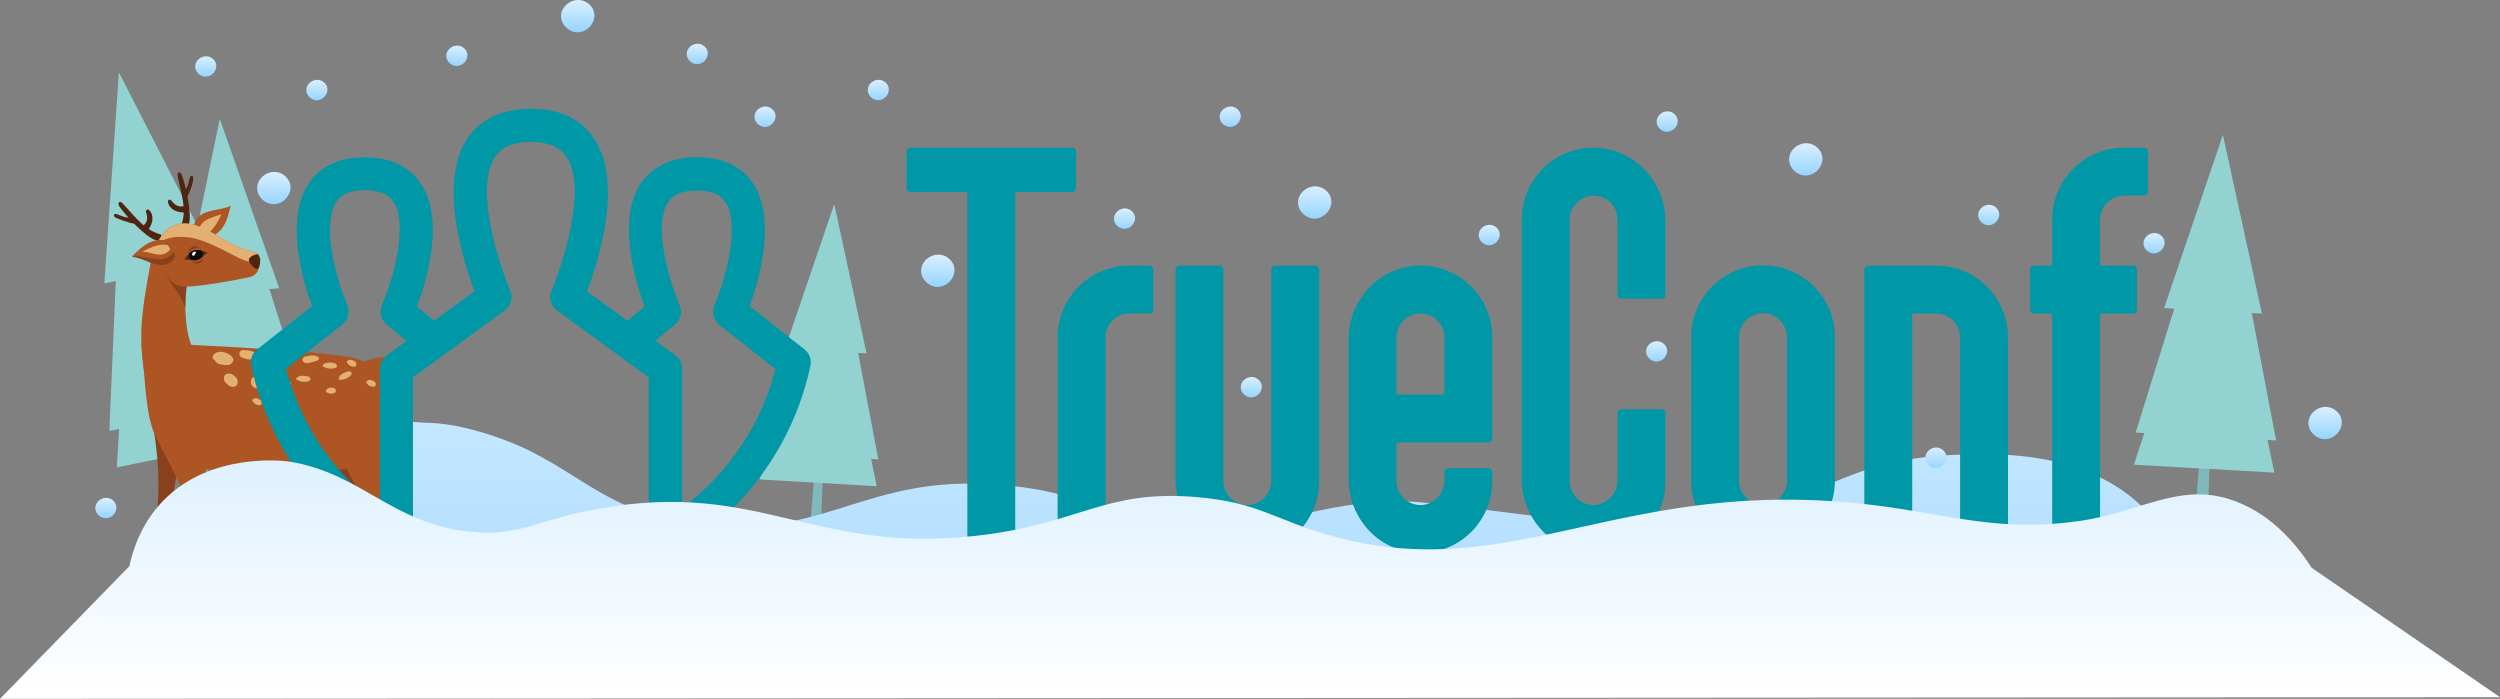 <?xml version="1.0" encoding="UTF-8"?>
<svg id="_Слой_2" data-name="Слой 2" xmlns="http://www.w3.org/2000/svg" xmlns:xlink="http://www.w3.org/1999/xlink" viewBox="0 0 678.667 189.707">
  <rect x="0" y="0" width="678.667" height="189.707" fill="#808080" stroke="none"/>
  <defs>
    <style>
      .cls-1 {
        fill: url(#_Безымянный_градиент_271-11);
      }

      .cls-1, .cls-2, .cls-3, .cls-4, .cls-5, .cls-6, .cls-7, .cls-8, .cls-9, .cls-10, .cls-11, .cls-12, .cls-13, .cls-14, .cls-15, .cls-16, .cls-17, .cls-18, .cls-19, .cls-20, .cls-21, .cls-22, .cls-23, .cls-24, .cls-25, .cls-26 {
        fill-rule: evenodd;
      }

      .cls-27 {
        fill: #fff;
      }

      .cls-28 {
        fill: #0097a7;
      }

      .cls-29 {
        fill: #0c0c0c;
      }

      .cls-2 {
        fill: url(#_Безымянный_градиент_74);
      }

      .cls-30 {
        fill: #4f2511;
      }

      .cls-3 {
        fill: url(#_Безымянный_градиент_271-18);
      }

      .cls-4 {
        fill: #80b9bc;
      }

      .cls-5 {
        fill: url(#_Безымянный_градиент_71);
      }

      .cls-6 {
        fill: url(#_Безымянный_градиент_271-22);
      }

      .cls-7 {
        fill: url(#_Безымянный_градиент_271-9);
      }

      .cls-8 {
        fill: url(#_Безымянный_градиент_271-13);
      }

      .cls-9 {
        fill: url(#_Безымянный_градиент_271-10);
      }

      .cls-10 {
        fill: url(#_Безымянный_градиент_271-2);
      }

      .cls-11 {
        fill: url(#_Безымянный_градиент_271-17);
      }

      .cls-31 {
        fill: #ad5623;
      }

      .cls-12 {
        fill: url(#_Безымянный_градиент_271-12);
      }

      .cls-13 {
        fill: url(#_Безымянный_градиент_271-7);
      }

      .cls-14 {
        fill: url(#_Безымянный_градиент_271-15);
      }

      .cls-32 {
        fill: #89411d;
      }

      .cls-15 {
        fill: url(#_Безымянный_градиент_271-4);
      }

      .cls-16 {
        fill: url(#_Безымянный_градиент_271-14);
      }

      .cls-17 {
        fill: url(#_Безымянный_градиент_271-5);
      }

      .cls-18 {
        fill: url(#_Безымянный_градиент_271-3);
      }

      .cls-19 {
        fill: url(#_Безымянный_градиент_271-20);
      }

      .cls-33 {
        fill: #e2b171;
      }

      .cls-20 {
        fill: url(#_Безымянный_градиент_271-6);
      }

      .cls-21 {
        fill: url(#_Безымянный_градиент_271-8);
      }

      .cls-22 {
        fill: url(#_Безымянный_градиент_271-16);
      }

      .cls-23 {
        fill: url(#_Безымянный_градиент_271-19);
      }

      .cls-24 {
        fill: url(#_Безымянный_градиент_271-21);
      }

      .cls-25 {
        fill: url(#_Безымянный_градиент_271);
      }

      .cls-26 {
        fill: #92d3d2;
      }
    </style>
    <linearGradient id="_Безымянный_градиент_71" data-name="Безымянный градиент 71" x1="324.549" y1="150.244" x2="324.549" y2="114.428" gradientUnits="userSpaceOnUse">
      <stop offset=".006" stop-color="#b5e0ff"/>
      <stop offset="1" stop-color="#c4e7ff"/>
    </linearGradient>
    <linearGradient id="_Безымянный_градиент_271" data-name="Безымянный градиент 271" x1="356.896" y1="61.235" x2="356.896" y2="50.004" gradientUnits="userSpaceOnUse">
      <stop offset=".006" stop-color="#87cfff"/>
      <stop offset=".38" stop-color="#a9dcff"/>
      <stop offset="1" stop-color="#def1ff"/>
    </linearGradient>
    <linearGradient id="_Безымянный_градиент_271-2" data-name="Безымянный градиент 271" x1="156.845" y1="10.656" x2="156.845" y2="-.575" xlink:href="#_Безымянный_градиент_271"/>
    <linearGradient id="_Безымянный_градиент_271-3" data-name="Безымянный градиент 271" x1="74.338" y1="57.323" x2="74.338" y2="46.091" xlink:href="#_Безымянный_градиент_271"/>
    <linearGradient id="_Безымянный_градиент_271-4" data-name="Безымянный градиент 271" x1="490.208" y1="49.535" x2="490.208" y2="38.303" xlink:href="#_Безымянный_градиент_271"/>
    <linearGradient id="_Безымянный_градиент_271-5" data-name="Безымянный градиент 271" x1="254.594" y1="79.774" x2="254.594" y2="68.543" xlink:href="#_Безымянный_градиент_271"/>
    <linearGradient id="_Безымянный_градиент_271-6" data-name="Безымянный градиент 271" x1="631.194" y1="121.113" x2="631.194" y2="109.881" xlink:href="#_Безымянный_градиент_271"/>
    <linearGradient id="_Безымянный_градиент_271-7" data-name="Безымянный градиент 271" x1="449.719" y1="99.36" x2="449.719" y2="92.249" xlink:href="#_Безымянный_градиент_271"/>
    <linearGradient id="_Безымянный_градиент_271-8" data-name="Безымянный градиент 271" x1="539.87" y1="62.338" x2="539.87" y2="55.227" xlink:href="#_Безымянный_градиент_271"/>
    <linearGradient id="_Безымянный_градиент_271-9" data-name="Безымянный градиент 271" x1="584.751" y1="70.003" x2="584.751" y2="62.892" xlink:href="#_Безымянный_градиент_271"/>
    <linearGradient id="_Безымянный_градиент_271-10" data-name="Безымянный градиент 271" x1="452.588" y1="36.973" x2="452.588" y2="29.862" xlink:href="#_Безымянный_градиент_271"/>
    <linearGradient id="_Безымянный_градиент_271-11" data-name="Безымянный градиент 271" x1="525.526" y1="128.227" x2="525.526" y2="121.116" xlink:href="#_Безымянный_градиент_271"/>
    <linearGradient id="_Безымянный_градиент_271-12" data-name="Безымянный градиент 271" x1="404.279" y1="67.78" x2="404.279" y2="60.669" xlink:href="#_Безымянный_градиент_271"/>
    <linearGradient id="_Безымянный_градиент_271-13" data-name="Безымянный градиент 271" x1="333.962" y1="35.659" x2="333.962" y2="28.548" xlink:href="#_Безымянный_градиент_271"/>
    <linearGradient id="_Безымянный_градиент_271-14" data-name="Безымянный градиент 271" x1="238.429" y1="28.412" x2="238.429" y2="21.301" xlink:href="#_Безымянный_градиент_271"/>
    <linearGradient id="_Безымянный_градиент_271-15" data-name="Безымянный градиент 271" x1="207.68" y1="35.659" x2="207.68" y2="28.548" xlink:href="#_Безымянный_градиент_271"/>
    <linearGradient id="_Безымянный_градиент_271-16" data-name="Безымянный градиент 271" x1="305.276" y1="63.321" x2="305.276" y2="56.21" xlink:href="#_Безымянный_градиент_271"/>
    <linearGradient id="_Безымянный_градиент_271-17" data-name="Безымянный градиент 271" x1="124.025" y1="19.118" x2="124.025" y2="12.007" xlink:href="#_Безымянный_градиент_271"/>
    <linearGradient id="_Безымянный_градиент_271-18" data-name="Безымянный градиент 271" x1="189.279" y1="18.616" x2="189.279" y2="11.505" xlink:href="#_Безымянный_градиент_271"/>
    <linearGradient id="_Безымянный_градиент_271-19" data-name="Безымянный градиент 271" x1="28.742" y1="141.894" x2="28.742" y2="134.783" xlink:href="#_Безымянный_градиент_271"/>
    <linearGradient id="_Безымянный_градиент_271-20" data-name="Безымянный градиент 271" x1="55.856" y1="22.021" x2="55.856" y2="14.91" xlink:href="#_Безымянный_градиент_271"/>
    <linearGradient id="_Безымянный_градиент_271-21" data-name="Безымянный градиент 271" x1="86.029" y1="28.412" x2="86.029" y2="21.301" xlink:href="#_Безымянный_градиент_271"/>
    <linearGradient id="_Безымянный_градиент_271-22" data-name="Безымянный градиент 271" x1="339.685" y1="109.08" x2="339.685" y2="101.969" xlink:href="#_Безымянный_градиент_271"/>
    <linearGradient id="_Безымянный_градиент_74" data-name="Безымянный градиент 74" x1="339.333" y1="189.707" x2="339.333" y2="124.997" gradientUnits="userSpaceOnUse">
      <stop offset=".006" stop-color="#fff"/>
      <stop offset=".524" stop-color="#eff8ff"/>
      <stop offset="1" stop-color="#def1ff"/>
    </linearGradient>
  </defs>
  <g id="_Слой_1-2" data-name="Слой 1">
    <g>
      <g>
        <polygon class="cls-4" points="61.574 60.991 64.751 135.052 68.214 134.822 61.574 60.991"/>
        <polygon class="cls-26" points="84.267 119.928 81.406 111.521 83.698 111.369 73.106 78.462 75.796 78.284 59.668 32.284 49.762 80.012 52.452 79.834 46.302 113.851 48.595 113.699 46.871 122.411 84.267 119.928"/>
      </g>
      <g>
        <polygon class="cls-4" points="225.061 79.846 219.937 142.706 222.885 142.877 225.061 79.846"/>
        <polygon class="cls-26" points="238.429 124.709 232.956 95.812 235.245 95.945 226.478 55.41 213.084 94.66 215.374 94.792 206.597 122.863 208.548 122.976 206.174 130.149 238.007 131.995 236.478 124.596 238.429 124.709"/>
      </g>
      <g>
        <polygon class="cls-4" points="601.799 65.869 595.785 141.159 599.315 141.358 601.799 65.869"/>
        <polygon class="cls-26" points="611.284 84.974 614.027 85.129 603.449 36.601 587.484 83.632 590.227 83.787 579.769 117.422 582.107 117.553 579.278 126.148 617.404 128.297 615.559 119.439 617.896 119.571 611.284 84.974"/>
      </g>
      <g>
        <polygon class="cls-4" points="39.08 52.852 54.593 138.778 58.597 137.958 39.08 52.852"/>
        <polygon class="cls-26" points="74.957 118.018 70.279 108.662 72.93 108.119 55.324 71.404 58.434 70.767 32.28 19.654 28.327 76.934 31.437 76.296 29.683 116.977 32.334 116.434 31.71 126.876 74.957 118.018"/>
      </g>
      <path class="cls-5" d="M59.779,133.518c3.965-15.153,33.952-20.391,54.622-18.823,2.41,.183,9.264-.249,22.778,4.823,20.239,7.596,27.626,21.01,55.545,23.271,33.641,2.724,43.52-15.081,82.022-10.871,16.453,1.799,21.109,5.75,32.336,8.456,4.955,1.194,9.531,1.748,14.743,2.22,25.597,2.316,33.706-6.915,60.49-6.442,3.374,.06,11.954,1.128,29.116,3.266,14.853,1.85,22.626,3.105,34.761,3.12,.429,0,8.722,.366,16.873-.786,31.23-4.414,35.682-17.347,69.343-18.347,8.585-.255,22.961-.548,36.433,5.603,15.153,6.919,19.657,17.651,20.911,21.238H64.171c-5.55-8.384-5.142-13.859-4.392-16.727Z"/>
      <path class="cls-25" d="M357.554,50.611c-2.498-.307-5.195,1.691-5.189,4.369,.006,2.35,2.09,4.305,4.369,4.369,2.749,.077,5.059-2.619,4.642-5.188-.304-1.869-1.994-3.326-3.823-3.55Z"/>
      <path class="cls-10" d="M157.503,.031c-2.498-.307-5.195,1.691-5.189,4.369,.006,2.35,2.09,4.305,4.369,4.369,2.749,.077,5.059-2.619,4.642-5.188-.304-1.869-1.994-3.326-3.823-3.55Z"/>
      <path class="cls-18" d="M74.996,46.698c-2.498-.307-5.195,1.691-5.189,4.369,.006,2.35,2.09,4.305,4.369,4.369,2.749,.077,5.059-2.619,4.642-5.188-.304-1.869-1.994-3.326-3.823-3.55Z"/>
      <path class="cls-15" d="M490.866,38.91c-2.498-.307-5.195,1.691-5.189,4.369,.006,2.35,2.09,4.305,4.369,4.369,2.749,.077,5.059-2.619,4.642-5.188-.304-1.869-1.994-3.326-3.823-3.55Z"/>
      <path class="cls-17" d="M255.252,69.149c-2.498-.307-5.195,1.691-5.189,4.369,.006,2.35,2.09,4.305,4.369,4.369,2.749,.077,5.059-2.619,4.642-5.188-.304-1.869-1.994-3.326-3.823-3.55Z"/>
      <path class="cls-20" d="M631.853,110.488c-2.498-.307-5.195,1.691-5.189,4.369,.006,2.35,2.09,4.305,4.369,4.369,2.749,.077,5.059-2.619,4.642-5.188-.304-1.869-1.994-3.326-3.823-3.55Z"/>
      <path class="cls-13" d="M450.136,92.633c-1.582-.194-3.289,1.071-3.285,2.766,.004,1.488,1.324,2.726,2.766,2.766,1.741,.049,3.203-1.658,2.939-3.285-.192-1.184-1.262-2.106-2.421-2.248Z"/>
      <path class="cls-21" d="M540.287,55.611c-1.582-.194-3.289,1.071-3.285,2.766,.004,1.488,1.324,2.726,2.766,2.766,1.741,.049,3.203-1.658,2.939-3.285-.192-1.184-1.262-2.106-2.421-2.248Z"/>
      <path class="cls-7" d="M585.168,63.276c-1.582-.194-3.289,1.071-3.285,2.766,.004,1.488,1.324,2.726,2.766,2.766,1.741,.049,3.203-1.658,2.939-3.285-.192-1.184-1.262-2.106-2.421-2.248Z"/>
      <path class="cls-9" d="M453.004,30.246c-1.582-.194-3.289,1.071-3.285,2.766,.004,1.488,1.324,2.726,2.766,2.766,1.741,.049,3.203-1.658,2.939-3.285-.192-1.184-1.262-2.106-2.421-2.248Z"/>
      <path class="cls-1" d="M525.943,121.5c-1.582-.194-3.289,1.071-3.285,2.766,.004,1.488,1.324,2.726,2.766,2.766,1.741,.049,3.203-1.658,2.939-3.285-.192-1.184-1.262-2.106-2.421-2.248Z"/>
      <path class="cls-12" d="M404.695,61.053c-1.582-.194-3.289,1.071-3.285,2.766,.004,1.488,1.324,2.726,2.766,2.766,1.741,.049,3.203-1.658,2.939-3.285-.192-1.184-1.262-2.106-2.421-2.248Z"/>
      <path class="cls-8" d="M334.379,28.932c-1.582-.194-3.289,1.071-3.285,2.766,.004,1.488,1.324,2.726,2.766,2.766,1.741,.049,3.203-1.658,2.939-3.285-.192-1.184-1.262-2.106-2.421-2.248Z"/>
      <path class="cls-16" d="M238.846,21.685c-1.582-.194-3.289,1.071-3.285,2.766,.004,1.488,1.324,2.726,2.766,2.766,1.741,.049,3.203-1.658,2.939-3.285-.192-1.184-1.262-2.106-2.421-2.248Z"/>
      <path class="cls-14" d="M208.097,28.932c-1.582-.194-3.289,1.071-3.285,2.766,.004,1.488,1.324,2.726,2.766,2.766,1.741,.049,3.203-1.658,2.939-3.285-.192-1.184-1.262-2.106-2.421-2.248Z"/>
      <path class="cls-22" d="M305.693,56.594c-1.582-.194-3.289,1.071-3.285,2.766,.004,1.488,1.324,2.726,2.766,2.766,1.741,.049,3.203-1.658,2.939-3.285-.192-1.184-1.262-2.106-2.421-2.248Z"/>
      <path class="cls-11" d="M124.442,12.391c-1.582-.194-3.289,1.071-3.285,2.766,.004,1.488,1.324,2.726,2.766,2.766,1.741,.049,3.203-1.658,2.939-3.285-.192-1.184-1.262-2.106-2.421-2.248Z"/>
      <path class="cls-3" d="M189.695,11.889c-1.582-.194-3.289,1.071-3.285,2.766,.004,1.488,1.324,2.726,2.766,2.766,1.741,.049,3.203-1.658,2.939-3.285-.192-1.184-1.262-2.106-2.421-2.248Z"/>
      <path class="cls-23" d="M29.159,135.166c-1.582-.194-3.289,1.071-3.285,2.766,.004,1.488,1.324,2.726,2.766,2.766,1.741,.049,3.203-1.658,2.939-3.285-.192-1.184-1.262-2.106-2.421-2.248Z"/>
      <path class="cls-19" d="M56.273,15.294c-1.582-.194-3.289,1.071-3.285,2.766,.004,1.488,1.324,2.726,2.766,2.766,1.741,.049,3.203-1.658,2.939-3.285-.192-1.184-1.262-2.106-2.421-2.248Z"/>
      <path class="cls-24" d="M86.446,21.685c-1.582-.194-3.289,1.071-3.285,2.766,.004,1.488,1.324,2.726,2.766,2.766,1.741,.049,3.203-1.658,2.939-3.285-.192-1.184-1.262-2.106-2.421-2.248Z"/>
      <path class="cls-6" d="M340.102,102.353c-1.582-.194-3.289,1.071-3.285,2.766,.004,1.488,1.324,2.726,2.766,2.766,1.741,.049,3.203-1.658,2.939-3.285-.192-1.184-1.262-2.106-2.421-2.248Z"/>
      <g>
        <path class="cls-30" d="M52.016,47.711c-.281-.003-.434,.324-.509,.595-.283,1.031-.435,2.179-1.038,3.023-.273-1.15-.592-2.29-.959-3.414-.09-.277-.189-.563-.394-.771-.204-.207-.398-.633-.793-.158-.196,.376-.042,1.155,.076,1.723,.435,2.088,1.035,4.144,1.323,6.257,.043,.319,.079,.64,.106,.962-.453,.165-.971,.161-1.434,.014-.643-.204-1.186-.656-1.606-1.185-.138-.174-.269-.361-.46-.474-.191-.113-.463-.126-.613,.037-.12,.131-.127,.328-.107,.505,.115,1.008,.878,1.858,1.788,2.306,.766,.377,1.624,.51,2.481,.545-.04,1.232-.251,2.45-.719,3.588l1.533,1.149c.95-1.616,.911-3.615,.722-5.48-.133-1.314-.272-2.333-.525-3.629,.784-1.57,1.115-2.539,1.421-3.799,.11-.451,.353-1.79-.293-1.796Z"/>
        <path class="cls-30" d="M43.735,63.652c-1.201-.268-2.32-.792-3.353-1.464,.462-.723,.844-1.502,.973-2.346,.153-1.003-.107-2.115-.868-2.786-.133-.117-.299-.225-.475-.202-.219,.03-.365,.26-.381,.481-.016,.221,.062,.436,.126,.648,.194,.647,.253,1.35,.052,1.995-.145,.464-.439,.891-.833,1.168-.249-.206-.491-.419-.728-.637-1.568-1.445-2.911-3.114-4.374-4.666-.398-.422-.924-1.151-1.369-1.049-.267,.116-.378,.454-.325,.741,.053,.286,.231,.532,.406,.764,.712,.944,1.463,1.858,2.25,2.74-1.038,.011-2.066-.522-3.074-.879-.265-.094-.616-.152-.779,.077-.132,.185-.046,.449,.096,.626,.291,.362,3.83,1.649,5.342,1.861,.918,.949,1.469,1.439,2.47,2.3,1.421,1.222,3.038,2.398,4.907,2.544l-.064-1.915Z"/>
        <path class="cls-31" d="M110.132,97.284c-3.791-.397-7.811-.757-11.243,.9l2.558,6.315c2.068,1.019,4.565,.689,6.717-.137,3.214-1.235,6.005-3.541,7.825-6.463-1.952-.204-3.904-.409-5.857-.613Z"/>
        <path class="cls-33" d="M105.557,101.397c-1.78,.084-3.678-.081-5.407-.652l1.479,3.927c2.068,1.096,4.565,.741,6.717-.148,3.108-1.284,5.821-3.646,7.642-6.644-2.861,2.085-6.541,3.332-10.431,3.516Z"/>
        <path class="cls-32" d="M80.464,114.727c0,11.473,9.201,15.439,9.201,28.436,0,4.08-3.416,10.732-3.416,10.732h2.634s8.796-16.988,9.983-25.216c1.542-10.685,1.033-17.118-2.042-20.824-3.075-3.706-16.36,6.872-16.36,6.872Z"/>
        <path class="cls-32" d="M50.514,114.156s-2.237,13.276-3.825,21.781c-1.588,8.505-4.419,18.515-4.419,18.515l-2.175-.285s1.686-7.349,2.521-15.056c1.182-10.918-.749-21.463-.749-21.463l8.648-3.492Z"/>
        <path class="cls-31" d="M41.602,68.541c-1.08,4.201-3.121,15.243-3.241,21.245-.12,6.001,.48,14.883,4.321,20.164,3.841,5.281,21.864-2.883,21.864-2.883-10.55-8.767-13.212-11.268-14.032-20.06-1.345-14.412,3.716-15.552,3.716-15.552l-12.628-2.914Z"/>
        <path class="cls-31" d="M38.374,93.027c.808,7.918,1.164,17.035,2.571,21.88,1.407,4.845,3.908,14.224,32.98,13.755,29.072-.469,34.23-4.533,34.543-12.035,.313-7.503-2.813-16.255-11.245-19.141-7.282-2.492-58.848-4.459-58.848-4.459Z"/>
        <path class="cls-31" d="M42.977,119.809c1.817,4.007,6.798,12.301,8.108,18.386,1.579,7.333,2.931,16.256,2.931,16.256h2.462s-1.623-9.304-1.494-15.605c.204-9.949,2.08-16.214,2.08-16.214l-14.087-2.824Z"/>
        <path class="cls-31" d="M90.087,114.727c0,11.473,9.201,15.439,9.201,28.436,0,4.08-1.855,10.732-1.855,10.732h2.188s7.68-16.988,8.868-25.216c1.542-10.685,1.033-17.118-2.042-20.824-3.075-3.706-16.36,6.872-16.36,6.872Z"/>
        <path class="cls-32" d="M50.299,83.454c.008-3.197,.4-6.934,.946-8.539-1.567-.908-4.937-1.45-6.666-1.022,0,0,1.923,3.178,2.735,4.245,2.853,3.751,2.681,5.363,2.985,5.317Z"/>
        <path class="cls-31" d="M58.474,56.988c-1.41,.261-2.853,.59-4.024,1.418-1.171,.827-2.015,2.272-1.733,3.678l3.153,2.421c1.976-.04,3.735-1.404,4.783-3.08,1.048-1.676,1.51-3.642,1.953-5.569-1.277,.652-2.723,.871-4.132,1.132Z"/>
        <path class="cls-31" d="M40.584,73.597c.752-6.714,3.547-12.399,8.753-12.93,5.207-.531,11.267,4.854,15.305,6.367,4.038,1.513,5.481,1.3,5.716,2.788,.234,1.488,.341,4.782-2.635,5.419-2.975,.638-15.767,3.118-18.586,2.444-3.833-.916-3.695-3.702-5.614-4.705-1.382-.723-2.94,.617-2.94,.617Z"/>
        <path class="cls-33" d="M70.464,70.439h0c-.019-.227-.046-.436-.075-.617-.235-1.488-1.678-1.275-5.716-2.788-4.038-1.513-10.098-6.898-15.305-6.367-3.207,.327-5.499,2.61-6.962,5.884h0s2.111-2.668,8.104-2.207c6.358,.488,14.495,6.513,17.141,6.654,1.329,.071,2.812-.558,2.812-.558Z"/>
        <path class="cls-31" d="M39.986,70.797c1.333,.529,2.73,1.018,4.161,.94,1.432-.078,2.915-.852,3.424-2.192l-1.381-3.727c-1.695-1.017-3.909-.799-5.689,.063-1.779,.862-3.217,2.28-4.617,3.676,1.428,.127,2.769,.711,4.101,1.24Z"/>
        <path class="cls-32" d="M47.099,68.444c-.55,.899-1.559,1.536-2.608,1.781-1.396,.326-2.857,.089-4.262-.2-1.363-.28-2.742-.608-4.128-.514-.073,.072-.145,.144-.217,.217,1.428,.127,2.769,.711,4.101,1.24,1.333,.529,2.73,1.018,4.161,.94,1.432-.078,2.915-.852,3.424-2.192l-.472-1.273Z"/>
        <path class="cls-30" d="M70.022,69.028c-.435-.112-2.389,.543-2.467,1.446-.078,.903,1.499,2.484,2.071,2.505,.572,.021,.667-.312,.667-.312,0,0,.349-1.056,.349-1.994s-.62-1.646-.62-1.646Z"/>
        <path class="cls-30" d="M51.611,68.541c.619-.491,1.715-.793,2.492-.652,.777,.141,1.504,.474,2.25,.733-.969,.387-1.551,1.518-2.539,1.852-.999,.337-1.672,.145-2.683,0-.504-.072-1.152,0-1.152,0,0,0,1.224-1.609,1.632-1.933Z"/>
        <path class="cls-29" d="M53.8,70.457c.429-.145,.781-.44,1.122-.759,.076-.196,.123-.402,.131-.613,.015-.374-.102-.756-.324-1.055-.21-.063-.423-.118-.64-.157-.777-.141-1.874,.16-2.492,.652-.075,.059-.177,.162-.294,.29-.104,.639,.112,1.301,.634,1.768,.614,.087,1.158,.113,1.864-.125Z"/>
        <path class="cls-27" d="M53.247,68.498c-.012-.031-.036-.055-.061-.076-.139-.115-.342-.148-.511-.083-.06,.023-.115,.059-.162,.104-.163,.07-.294,.212-.347,.382-.053,.169-.023,.37,.102,.495s.351,.146,.479,.024c.141-.134,.128-.373,.262-.514,.05-.053,.117-.087,.171-.137,.054-.05,.094-.127,.067-.195Z"/>
        <path class="cls-32" d="M54.427,70.742c-.324,.143-.664,.249-1.012,.316-.28,.054-.808-.015-1.029,.129,.367,.453,1.305,.426,1.791,.234,.534-.211,.958-.697,1.065-1.261-.204,.269-.506,.446-.815,.582Z"/>
        <path class="cls-32" d="M52.723,66.862c-.14-.006-.282,0-.416,.038-.225,.064-.414,.215-.584,.375-.187,.176-.36,.366-.516,.569-.18,.233-.451,.835,.027,.448,.296-.24,.579-.46,.93-.618,.334-.151,.691-.25,1.054-.291,.251-.028,.876-.109,1.09,.056-.452-.349-1.015-.554-1.585-.577Z"/>
        <path class="cls-33" d="M54.129,62.459c-.016-.939,.565-1.808,1.313-2.376,.748-.568,1.65-.887,2.537-1.198,.711-.249,1.423-.499,2.134-.748-.877,2.153-2.236,4.108-3.949,5.681l-2.036-1.359Z"/>
        <path class="cls-33" d="M45.57,66.554c-1.207-.302-2.49-.098-3.669,.301-1.178,.399-2.283,.987-3.426,1.478,1.929-.115,3.826,1.117,5.711,.69,.817-.185,1.557-.689,2.028-1.38l-.645-1.089Z"/>
        <path class="cls-33" d="M62.116,96.16c-.599-.334-1.246-.597-1.922-.658-.676-.061-1.386,.093-1.926,.524-.378,.301-.672,.843-.457,1.287,.076,.156,.204,.276,.335,.384,.051,.042,.103,.082,.156,.122,.177,.381,.513,.675,.883,.857,.43,.211,.906,.292,1.376,.361,.572,.084,1.167,.153,1.717-.032,.55-.185,1.043-.693,1.042-1.298,0-.7-.615-1.216-1.204-1.545Z"/>
        <path class="cls-33" d="M75.881,96.387c.675,.095,1.378,.172,2.027-.036,.528-.169,1.011-.58,1.173-1.094-1.981-.151-4.035-.297-6.12-.436,.023,.019,.047,.038,.07,.057,.06,.047,.122,.093,.184,.137,.209,.429,.605,.761,1.042,.966,.507,.238,1.069,.329,1.624,.406Z"/>
        <path class="cls-33" d="M69.782,96.4c-.047-.326-.334-.561-.62-.722-.82-.461-1.784-.589-2.724-.638-.074-.004-.149-.007-.224-.008l.057-.059c-.137,0-.272,.028-.399,.074-.179,.022-.352,.07-.505,.166-.254,.159-.412,.499-.332,.771-.015,.066-.026,.134-.029,.202-.008,.184,.028,.376,.141,.521,.089,.113,.217,.188,.344,.256,1.037,.556,2.286,.826,3.404,.456,.466-.154,.957-.535,.888-1.021Z"/>
        <path class="cls-33" d="M73.298,97.867c-.49-.04-.99,.04-1.444,.231-.333,.14-.668,.378-.737,.732-.091,.465,.315,.879,.729,1.11,.72,.401,1.561,.539,2.385,.543,.437,.002,.887-.035,1.276-.232,.39-.197,.709-.583,.716-1.02,.005-.361-.202-.7-.481-.928-.28-.228-.625-.358-.971-.459-.657-.191-1.356-.289-2.026-.15-.289,.06-.578,.17-.785,.379-.208,.209-.318,.534-.213,.809l1.552-1.017Z"/>
        <path class="cls-33" d="M69.602,102.557c-.543-.194-1.191,.154-1.407,.689-.217,.535-.041,1.179,.354,1.6,.395,.421,.975,.634,1.551,.674,.464,.032,.952-.049,1.326-.325,.373-.277,.6-.778,.464-1.223-.094-.308-.339-.545-.588-.749-.542-.445-1.177-.817-1.875-.889-.267-.028-.547-.009-.785,.116-.238,.124-.425,.369-.424,.638,0,.394,.369,.677,.712,.871l.673-1.401Z"/>
        <path class="cls-33" d="M83.77,96.702c-.37-.024-.756-.012-1.089,.15-.334,.162-.601,.506-.573,.876,.029,.387,.373,.693,.746,.797,.374,.104,.772,.045,1.152-.03,.67-.133,1.33-.319,1.972-.555,.24-.088,.505-.211,.585-.455,.066-.2-.023-.426-.174-.573-.151-.147-.353-.227-.555-.287-1.214-.362-2.603-.071-3.57,.747l1.507-.67Z"/>
        <path class="cls-33" d="M91.129,98.734c-.248-.162-.552-.208-.846-.246-.881-.114-1.899-.155-2.518,.481-.122,.126-.226,.317-.139,.469,.053,.092,.158,.137,.258,.172,.085,.03,.17,.056,.257,.08,.053,.042,.115,.077,.175,.105,.689,.323,1.487,.308,2.241,.209,.362-.047,.787-.165,.902-.512,.093-.281-.081-.595-.329-.758Z"/>
        <path class="cls-33" d="M83.939,102.314c-.248-.162-.552-.208-.846-.246-.88-.114-1.899-.155-2.518,.481-.122,.126-.226,.317-.139,.469,.052,.092,.158,.137,.258,.172,.085,.03,.17,.056,.257,.08,.053,.042,.115,.077,.175,.105,.689,.323,1.487,.308,2.241,.209,.362-.048,.787-.165,.902-.512,.093-.281-.081-.595-.329-.758Z"/>
        <path class="cls-33" d="M78.829,103.903c-.172-.155-.409-.246-.639-.33-.688-.252-1.499-.485-2.1-.202-.119,.056-.233,.158-.188,.274,.027,.07,.105,.12,.179,.163,.063,.036,.128,.071,.193,.104,.036,.038,.08,.073,.123,.103,.5,.348,1.143,.5,1.765,.59,.299,.043,.659,.054,.807-.146,.12-.162,.032-.4-.141-.554Z"/>
        <path class="cls-33" d="M94.812,100.791c-.295-.024-.584,.083-.86,.19-.827,.322-1.74,.775-1.979,1.63-.047,.169-.046,.386,.103,.478,.09,.055,.204,.044,.309,.027,.089-.014,.176-.033,.264-.053,.067,.011,.137,.012,.204,.008,.759-.047,1.452-.443,2.066-.892,.295-.216,.611-.523,.545-.882-.054-.291-.357-.483-.652-.507Z"/>
        <path class="cls-33" d="M90.894,105.47c-.183-.149-.397-.179-.603-.202-.617-.069-1.324-.057-1.705,.609-.075,.131-.133,.328-.061,.475,.043,.089,.12,.128,.191,.158,.061,.025,.122,.047,.183,.067,.04,.039,.085,.071,.129,.096,.5,.287,1.05,.23,1.564,.093,.247-.066,.532-.205,.585-.557,.043-.285-.1-.59-.284-.739Z"/>
        <path class="cls-33" d="M96.677,98.482c-.105-.212-.288-.327-.465-.433-.533-.318-1.182-.599-1.804-.15-.123,.089-.256,.243-.252,.407,.003,.099,.056,.166,.108,.223,.045,.048,.092,.093,.139,.136,.02,.052,.048,.099,.078,.14,.337,.468,.861,.644,1.386,.731,.252,.042,.569,.033,.763-.266,.157-.242,.152-.578,.047-.79Z"/>
        <path class="cls-33" d="M71.004,108.916c-.105-.212-.288-.327-.466-.433-.533-.318-1.182-.599-1.804-.15-.123,.089-.256,.243-.252,.407,.003,.099,.056,.166,.108,.223,.045,.048,.092,.093,.139,.136,.02,.052,.048,.099,.078,.14,.337,.468,.861,.644,1.386,.731,.252,.042,.569,.033,.763-.266,.157-.242,.152-.578,.047-.79Z"/>
        <path class="cls-33" d="M101.952,103.946c-.105-.212-.287-.327-.465-.433-.533-.318-1.182-.599-1.804-.15-.123,.089-.256,.244-.252,.407,.003,.099,.056,.166,.108,.223,.045,.048,.092,.093,.139,.137,.02,.052,.048,.099,.078,.14,.337,.468,.861,.644,1.386,.731,.252,.042,.569,.033,.763-.266,.157-.242,.152-.578,.047-.79Z"/>
        <path class="cls-33" d="M64.489,103.245c-.15-.541-.548-.986-1.004-1.319-.391-.285-.849-.505-1.334-.519-.485-.014-.995,.212-1.222,.637-.142,.267-.158,.582-.083,.878-.026,.168-.01,.341,.061,.498,.072,.16,.192,.294,.311,.423,.368,.4,.766,.795,1.265,1.016,.499,.221,1.125,.237,1.56-.091,.451-.339,.595-.982,.445-1.523Z"/>
        <polygon class="cls-30" points="40.095 154.167 42.27 154.452 42.859 152.576 40.456 152.283 40.095 154.167"/>
        <polygon class="cls-30" points="54.016 154.452 56.478 154.452 56.106 152.224 53.644 152.166 54.016 154.452"/>
        <polygon class="cls-30" points="97.433 153.895 99.621 153.895 100.359 152.166 97.839 152.166 97.433 153.895"/>
        <polygon class="cls-30" points="86.248 153.895 88.883 153.895 89.871 151.933 87.172 151.933 86.248 153.895"/>
      </g>
      <g>
        <path class="cls-28" d="M346.104,72.104h11c.552,0,1,.448,1,1v57.5c0,.241-.004,.482-.013,.723-.392,10.762-9.435,19.169-20.197,18.777-10.57-.42-18.79-9.42-18.79-20v-57c0-.552,.448-1,1-1h11c.552,0,1,.448,1,1v57.5c0,.279,.019,.559,.056,.836,.469,3.565,3.74,6.074,7.304,5.604,3.281-.504,5.688-3.351,5.64-6.67v-57.27c0-.552,.448-1,1-1Zm-55-32h-44c-.552,0-1,.448-1,1v10c0,.552,.448,1,1,1h15.5v97c0,.552,.448,1,1,1h11c.552,0,1-.448,1-1V52.104h15.5c.552,0,1-.448,1-1v-10c0-.552-.448-1-1-1Zm161,40v-20c0-10.58-8.22-19.58-18.79-20-10.762-.392-19.805,8.015-20.197,18.777-.009,.241-.013,.482-.013,.723v70.5c0,10.58,8.22,19.58,18.79,20,10.762,.392,19.805-8.015,20.197-18.777,.009-.241,.013-.482,.013-.723v-18.5c0-.552-.448-1-1-1h-11c-.552,0-1,.448-1,1v18.27c.048,3.319-2.359,6.166-5.64,6.67-3.565,.469-6.835-2.04-7.304-5.604-.036-.277-.055-.556-.056-.836V59.834c-.048-3.319,2.359-6.166,5.64-6.67,3.565-.469,6.835,2.04,7.304,5.604,.036,.277,.055,.556,.056,.836v20.5c0,.552,.448,1,1,1h11c.552,0,1-.448,1-1Zm-145.5-8c-10.77,0-19.5,8.73-19.5,19.5v57.5c0,.552,.448,1,1,1h11c.552,0,1-.448,1-1v-57.5c.011-3.585,2.915-6.489,6.5-6.5h5.5c.552,0,1-.448,1-1v-11c0-.552-.448-1-1-1h-5.5Zm79.013-.013c10.77,.007,19.494,8.743,19.487,19.513v27.5c0,.552-.448,1-1,1h-25v10.5c0,.279,.019,.559,.056,.836,.469,3.565,3.74,6.074,7.304,5.604,3.281-.504,5.688-3.351,5.64-6.67v-2.27c0-.552,.448-1,1-1h11c.552,0,1,.448,1,1v2.5c0,.241-.004,.482-.013,.723-.392,10.762-9.435,19.169-20.197,18.777-10.57-.42-18.79-9.42-18.79-20v-38c0-10.61,8.22-19.61,18.79-20,.241-.009,.482-.013,.723-.013Zm6.487,35.013v-15.5c0-3.59-2.91-6.5-6.5-6.5s-6.5,2.91-6.5,6.5v15.5h13Zm106-15.58v39c0,10.77-8.73,19.5-19.5,19.5s-19.5-8.73-19.5-19.5v-39c0-10.77,8.73-19.5,19.5-19.5s19.5,8.73,19.5,19.5Zm-13,39v-39c0-3.59-2.91-6.5-6.5-6.5s-6.5,2.91-6.5,6.5v39c.005,3.588,2.912,6.494,6.5,6.5,3.588-.006,6.495-2.912,6.5-6.5Zm40.5-58.42h-18.5c-.552,0-1,.448-1,1v76c0,.552,.448,1,1,1h11c.552,0,1-.448,1-1V85.104h6.5c3.583,.016,6.484,2.917,6.5,6.5v57.5c0,.552,.448,1,1,1h11c.552,0,1-.448,1-1v-57.5c0-10.77-8.73-19.5-19.5-19.5Zm51-19h5.5c.552,0,1-.448,1-1v-11c0-.552-.448-1-1-1h-5.5c-10.77,0-19.5,8.73-19.5,19.5v12.5h-5c-.552,0-1,.448-1,1v11c0,.552,.448,1,1,1h5v64c0,.552,.448,1,1,1h11c.552,0,1-.448,1-1V85.104h9c.552,0,1-.448,1-1v-11c0-.552-.448-1-1-1h-9v-12.5c.011-3.585,2.915-6.489,6.5-6.5Z"/>
        <path class="cls-28" d="M218.374,94.824l-14.89-11.72c2.59-7.12,7.37-23.5,1-33.22-2.17-3.3-6.58-7.22-15.24-7.22s-13.19,4-15.37,7.27c-6.41,9.78-1.49,26.2,1.13,33.27l-4.66,3.9-11-8c3.2-8.43,9.85-29.45,2-41.36-2.41-3.77-7.4-8.22-17.24-8.22s-14.83,4.45-17.28,8.19c-7.81,11.91-1.16,32.93,2,41.36l-11,8-4.62-3.83c2.62-7.07,7.54-23.49,1.13-33.27-2.18-3.32-6.61-7.27-15.37-7.27s-13.07,3.92-15.24,7.22c-6.37,9.72-1.62,26.1,1,33.18l-14.89,11.72c-1.357,1.058-1.99,2.798-1.63,4.48,8.974,41.918,50.231,68.625,92.15,59.65,29.896-6.401,53.25-29.754,59.65-59.65,.36-1.682-.273-3.422-1.63-4.48Zm-140.72,5.28l15.27-12c1.602-1.263,2.159-3.443,1.36-5.32-3.26-7.64-6.95-22-3-28,.52-.78,2.09-3.16,7.72-3.16s7.31,2.41,7.83,3.2c3.94,6,.17,20.31-3.12,27.92-.853,1.865-.335,4.071,1.26,5.36l5.37,4.45-5.44,4c-1.118,.84-1.783,2.152-1.8,3.55v37.78c-12.545-9.321-21.526-22.652-25.45-37.78Zm34.45,43.54v-41.2l24.9-18.15c1.708-1.237,2.327-3.494,1.49-5.43-2.88-6.65-9.81-27.56-4.13-36.21,1.82-2.78,5-4.12,9.74-4.12s7.92,1.34,9.74,4.12c5.68,8.65-1.25,29.56-4.13,36.21-.837,1.936-.218,4.193,1.49,5.43l24.9,18.15v41.2c-20.019,10.706-44.061,10.706-64.08,0h.08Zm73.09-5.72v-37.82c0-1.439-.688-2.791-1.85-3.64l-5.44-4,5.33-4.36c1.547-1.275,2.062-3.422,1.26-5.26-2.22-5.1-7.55-21.17-3.12-27.92,.52-.79,2.1-3.2,7.83-3.2s7.2,2.38,7.72,3.16c4,6,.26,20.34-3,28-.799,1.877-.242,4.057,1.36,5.32l15.27,12c-3.924,15.099-12.884,28.406-25.4,37.72h.04Z"/>
      </g>
      <path class="cls-2" d="M604.871,135.408c-13.808-4.184-24.323,3.738-40.287,6.016-22.021,3.142-34.781-1.705-55.965-4.305-68.628-8.424-97.521,22.456-147.722,8.19-14.867-4.225-19.205-8.886-35.738-10.341-25.393-2.234-31.898,7.291-60.077,10.474-44.241,4.998-58.794-15.024-101.874-7.462-17.893,3.141-21.725,7.641-35.13,6.397-21.45-1.989-29.763-15.789-49.255-19.025-2.128-.354-21.353-2.504-34.127,10.188-6.312,6.272-8.637,13.787-9.585,18.167-11.704,12-23.407,24-35.111,36,226.222-.148,452.444-.296,678.667-.444-17.037-11.704-34.074-23.408-51.111-35.111-4.229-6.525-11.474-15.348-22.684-18.744Z"/>
    </g>
  </g>
</svg>